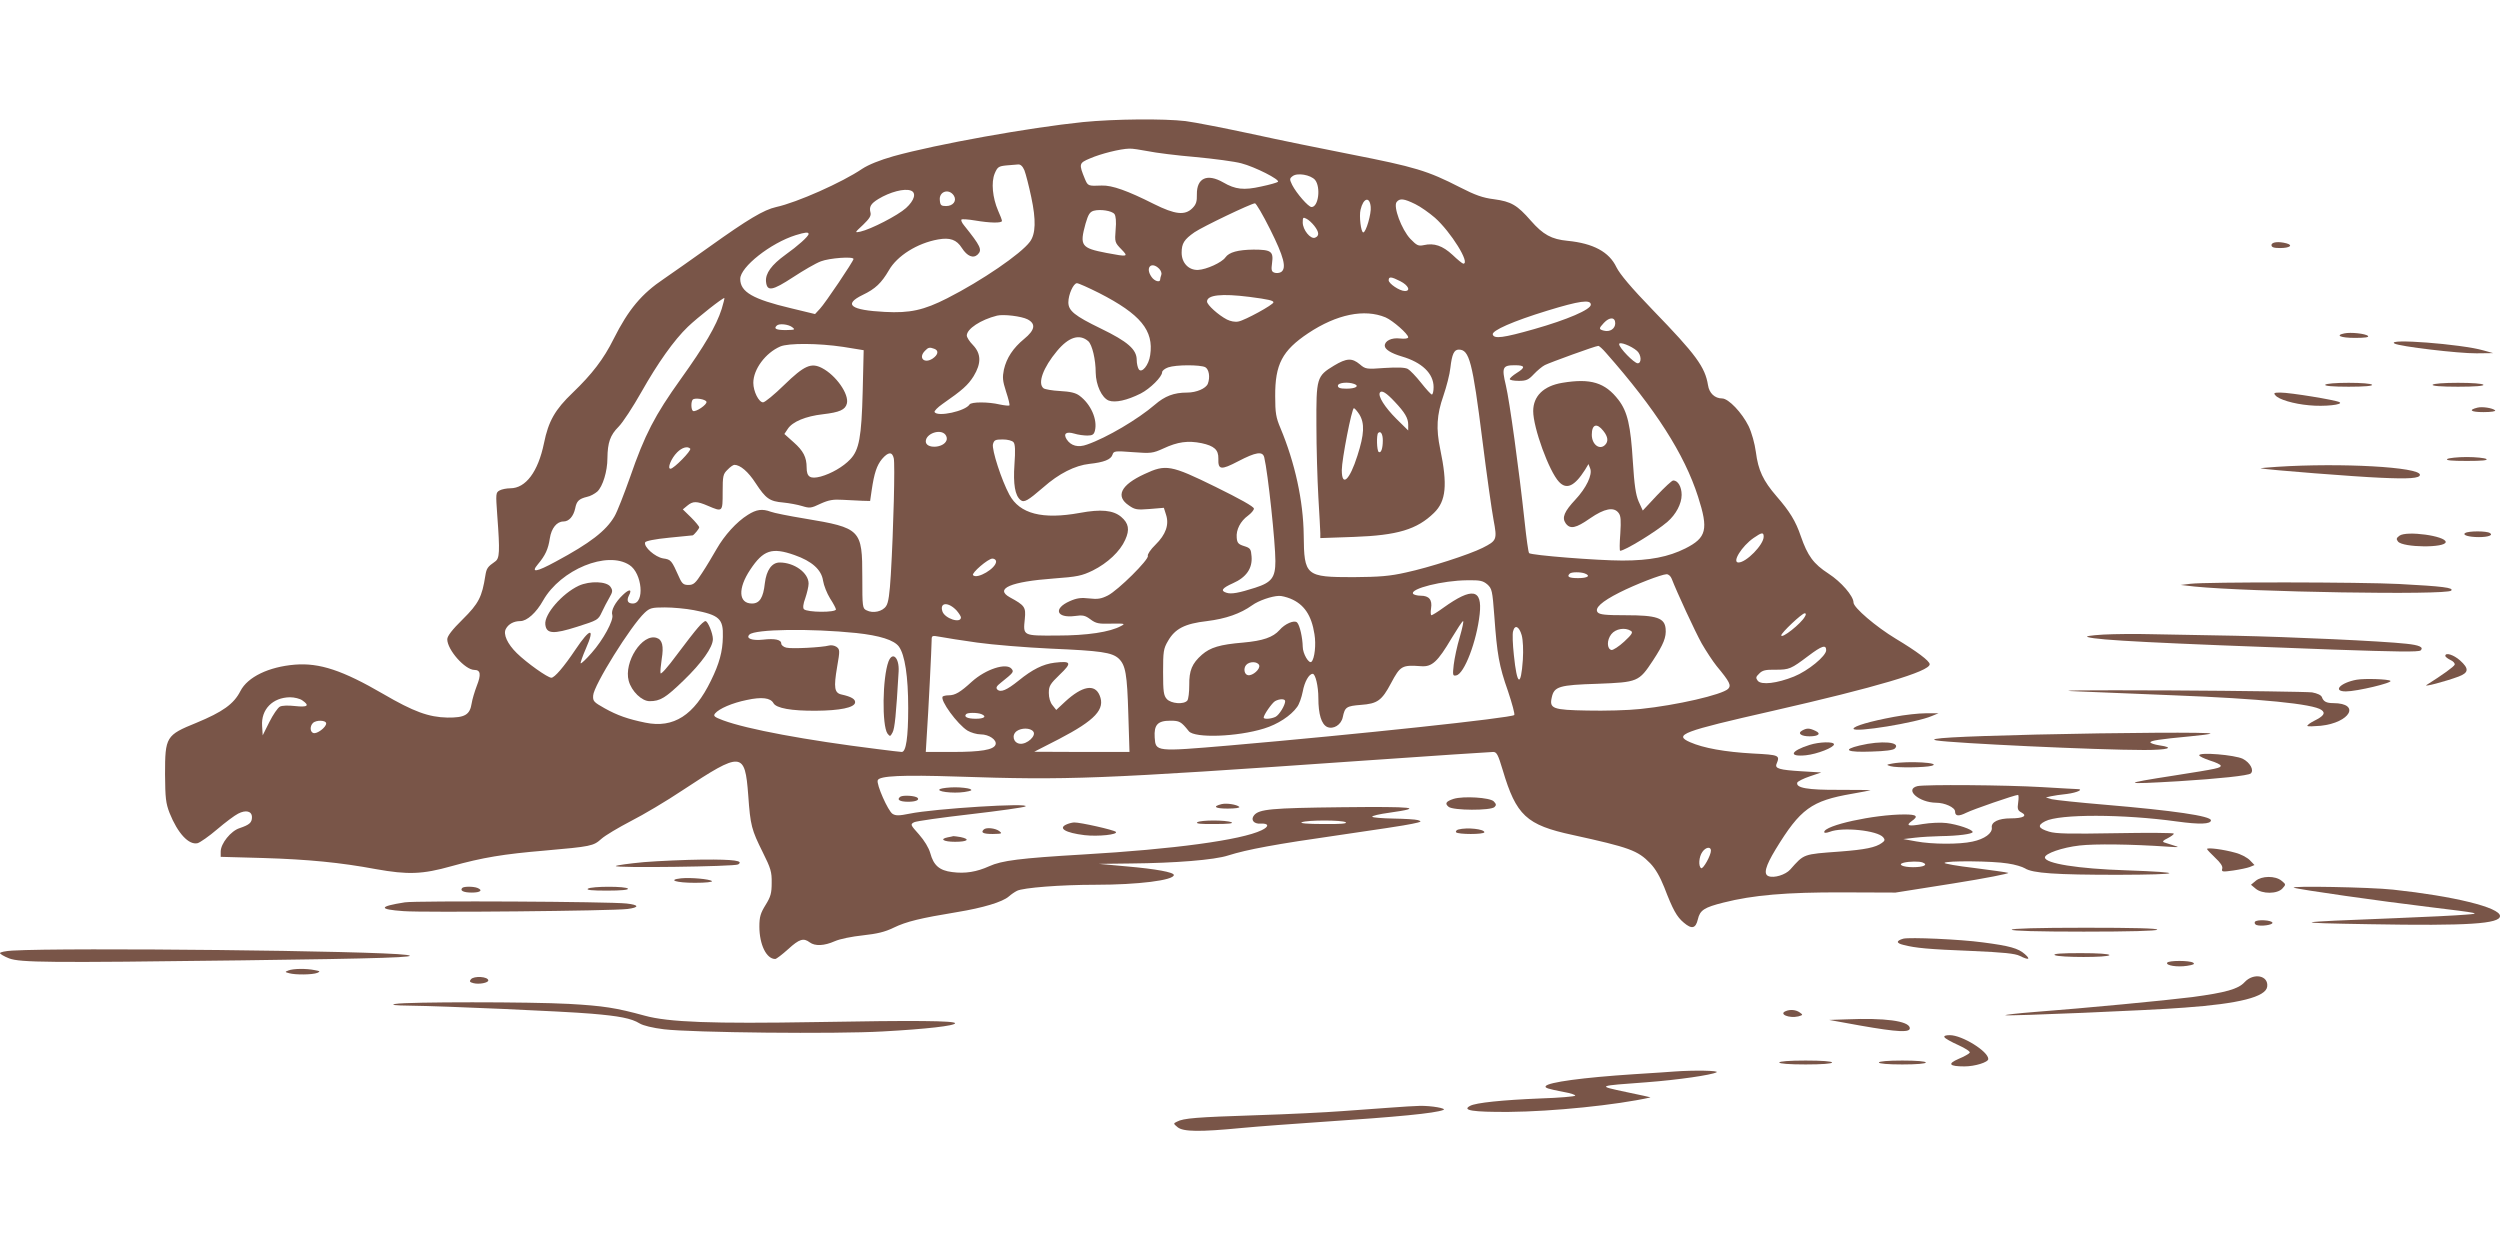 <?xml version="1.0" standalone="no"?>
<!DOCTYPE svg PUBLIC "-//W3C//DTD SVG 20010904//EN"
 "http://www.w3.org/TR/2001/REC-SVG-20010904/DTD/svg10.dtd">
<svg version="1.0" xmlns="http://www.w3.org/2000/svg"
 width="1280pt" height="640pt" viewBox="0 0 1280 640"
 preserveAspectRatio="xMidYMid meet">
<g transform="translate(0,640) scale(0.1,-0.1)"
fill="#795548" stroke="none">
<path d="M5545 5775 c-273 -28 -748 -113 -971 -175 -70 -20 -127 -43 -159 -64
-103 -70 -335 -173 -441 -196 -63 -14 -145 -63 -341 -203 -87 -62 -192 -136
-233 -164 -115 -77 -182 -157 -258 -308 -51 -103 -111 -181 -210 -276 -90 -86
-124 -145 -147 -259 -30 -145 -93 -230 -172 -230 -19 0 -44 -5 -55 -11 -20
-11 -20 -16 -12 -128 14 -188 12 -220 -11 -236 -39 -27 -44 -35 -50 -72 -17
-109 -34 -143 -116 -224 -54 -53 -79 -86 -79 -102 0 -54 91 -157 139 -157 32
0 35 -24 12 -82 -11 -29 -23 -69 -26 -89 -9 -59 -35 -74 -124 -73 -96 2 -173
30 -329 121 -208 121 -326 160 -452 150 -134 -11 -242 -63 -279 -135 -34 -67
-91 -107 -226 -163 -155 -63 -160 -71 -160 -264 1 -122 4 -147 23 -197 42
-105 99 -166 144 -155 13 4 58 35 100 71 41 35 89 71 107 80 40 21 71 13 71
-18 0 -28 -13 -39 -63 -56 -45 -14 -97 -79 -97 -120 l0 -27 217 -6 c230 -7
396 -23 578 -57 163 -29 237 -27 386 15 162 45 266 62 478 80 237 21 249 23
290 60 20 18 88 58 151 91 63 32 183 103 265 158 303 200 319 199 336 -26 11
-156 17 -176 74 -291 41 -82 47 -101 46 -157 0 -53 -5 -71 -31 -113 -26 -42
-32 -61 -32 -111 0 -92 36 -166 81 -166 6 0 36 23 66 50 58 53 79 59 111 35
27 -20 74 -18 128 6 27 12 88 24 144 30 72 8 112 17 157 39 66 32 137 49 325
80 134 22 233 52 265 80 11 10 30 23 42 29 31 16 224 31 403 31 217 0 400 23
400 50 0 14 -91 31 -241 44 l-144 13 165 2 c226 2 428 18 498 41 98 31 244 58
573 105 173 25 339 50 369 57 48 10 52 12 30 19 -14 4 -71 7 -127 8 -56 1
-104 5 -107 9 -3 5 37 14 88 21 184 26 128 32 -244 28 -363 -4 -423 -10 -449
-41 -19 -23 -2 -45 32 -43 44 3 47 -15 6 -34 -104 -50 -449 -97 -914 -124
-323 -19 -416 -31 -480 -60 -64 -29 -123 -39 -190 -30 -65 8 -95 34 -112 97
-8 28 -30 64 -58 96 -44 49 -45 51 -25 62 11 6 140 24 287 41 147 17 275 35
283 40 32 20 -467 -11 -593 -37 -54 -11 -71 -11 -87 -1 -23 14 -84 152 -76
172 8 23 127 28 405 19 572 -19 717 -14 2075 81 357 25 659 45 671 45 18 0 25
-13 49 -93 69 -232 121 -281 358 -332 291 -64 333 -79 397 -145 27 -28 50 -68
72 -123 44 -115 64 -151 100 -181 41 -35 61 -30 72 17 11 47 32 61 132 86 150
38 320 53 610 52 l270 -1 297 47 c164 26 290 51 280 54 -9 3 -88 14 -174 25
-86 10 -154 22 -152 26 7 12 248 10 324 -3 36 -5 75 -17 88 -25 39 -25 157
-33 477 -33 332 1 352 12 40 23 -246 8 -415 35 -415 66 0 20 89 51 177 61 79
9 264 7 453 -6 58 -4 61 -3 30 6 -19 6 -42 13 -50 16 -10 4 -5 10 18 21 17 9
32 19 32 24 0 4 -134 5 -297 2 -236 -4 -307 -3 -342 8 -56 17 -61 32 -20 53
72 38 401 37 675 -1 116 -16 174 -14 174 6 0 22 -190 50 -545 80 -132 11 -253
24 -270 28 l-30 9 25 6 c14 3 51 9 83 12 54 7 90 25 50 25 -10 0 -90 5 -178
10 -187 11 -599 14 -638 5 -68 -17 8 -84 96 -85 44 0 97 -24 97 -45 0 -24 18
-26 58 -6 34 17 248 91 264 91 4 0 4 -18 1 -39 -5 -33 -2 -41 17 -51 32 -17 9
-30 -55 -30 -63 0 -101 -19 -97 -47 4 -29 -37 -59 -99 -72 -67 -15 -207 -14
-288 1 l-66 12 60 7 c33 4 92 7 131 8 88 1 164 11 164 21 0 13 -77 39 -134 46
-29 4 -84 1 -121 -5 -74 -13 -90 -9 -57 15 36 25 26 34 -37 34 -157 0 -411
-56 -411 -90 0 -6 11 -5 28 1 65 26 245 7 274 -28 10 -12 9 -18 -7 -29 -32
-23 -84 -34 -215 -44 -190 -14 -182 -11 -254 -92 -24 -27 -83 -45 -111 -34
-27 10 -16 51 36 137 127 208 183 249 392 285 51 9 93 17 94 18 2 1 -70 2
-160 2 -163 -1 -223 10 -215 37 2 6 31 21 64 32 l59 20 -100 6 c-115 7 -139
14 -129 38 18 44 15 46 -121 53 -144 8 -254 28 -322 58 -86 38 -40 55 422 160
530 121 805 202 805 239 0 17 -66 66 -174 131 -101 61 -216 159 -216 185 0 33
-63 106 -128 148 -77 50 -107 91 -142 192 -26 77 -57 127 -124 204 -69 80 -94
133 -106 227 -6 44 -21 98 -37 132 -34 69 -103 142 -136 142 -37 0 -66 27 -72
68 -15 93 -61 156 -282 384 -113 117 -169 184 -187 220 -37 78 -118 122 -250
135 -82 8 -125 31 -188 103 -70 80 -100 98 -189 110 -57 7 -96 21 -174 61
-166 85 -229 104 -560 169 -137 27 -365 73 -505 104 -140 30 -293 60 -340 66
-111 13 -362 11 -525 -5z m332 -149 c38 -8 148 -22 244 -30 96 -9 201 -23 234
-32 70 -18 200 -84 188 -95 -4 -4 -43 -15 -86 -24 -89 -20 -132 -15 -194 21
-82 47 -136 23 -135 -61 1 -37 -4 -52 -23 -71 -38 -38 -88 -33 -198 22 -133
67 -213 96 -266 94 -70 -3 -71 -2 -86 33 -32 78 -31 82 26 106 55 24 155 49
201 50 15 1 58 -6 95 -13z m-632 -98 c7 -18 23 -80 35 -137 25 -117 23 -189
-7 -229 -46 -62 -246 -199 -423 -289 -120 -61 -191 -77 -320 -70 -175 9 -214
38 -113 87 65 31 96 61 134 126 42 74 145 139 252 158 61 11 95 -1 122 -44 27
-42 58 -55 81 -33 24 24 15 43 -70 149 -11 13 -17 27 -13 30 3 3 35 1 70 -5
76 -13 137 -14 137 -2 0 5 -9 29 -20 53 -28 65 -36 145 -17 190 14 33 20 37
59 41 24 2 51 4 61 5 12 1 23 -9 32 -30z m1488 -49 c30 -37 18 -139 -18 -139
-16 0 -77 70 -99 113 -14 29 -14 33 2 45 24 19 92 7 115 -19z m-2069 -55 c29
-11 18 -50 -25 -89 -42 -38 -180 -109 -234 -121 -30 -6 -30 -6 14 35 32 31 42
46 38 62 -8 30 1 46 40 70 59 36 134 56 167 43z m220 -26 c16 -26 -4 -53 -40
-53 -25 0 -30 4 -32 29 -6 46 47 63 72 24z m2134 -57 c4 -34 -24 -131 -38
-131 -12 0 -22 84 -14 116 14 61 47 70 52 15z m228 14 c27 -13 72 -45 101 -70
81 -72 183 -235 145 -235 -4 0 -29 20 -55 45 -51 47 -94 62 -147 50 -28 -6
-36 -2 -69 32 -45 48 -89 166 -70 189 16 20 38 17 95 -11z m-743 -129 c70
-140 86 -199 56 -219 -9 -5 -24 -7 -34 -3 -15 5 -17 14 -12 50 8 59 -5 68 -95
68 -79 -1 -125 -13 -144 -40 -18 -26 -97 -62 -140 -64 -48 -2 -84 36 -84 88 0
48 13 68 66 105 43 29 287 146 309 148 6 1 41 -59 78 -133z m-797 78 c7 -9 10
-39 6 -80 -5 -63 -4 -66 29 -100 38 -39 35 -40 -76 -19 -130 25 -138 37 -107
150 14 48 22 60 42 66 34 9 93 0 106 -17z m1023 -60 c25 -32 27 -52 4 -61 -23
-9 -63 40 -63 78 0 26 2 28 19 19 11 -5 29 -22 40 -36z m-2589 -42 c0 -12 -56
-62 -118 -106 -72 -52 -104 -96 -100 -138 5 -52 32 -47 139 23 52 34 115 71
142 81 44 17 167 26 167 12 0 -11 -146 -228 -172 -255 l-25 -27 -124 30 c-194
46 -259 83 -259 150 0 61 156 184 284 224 49 15 66 17 66 6z m1795 -178 c9 -9
14 -23 11 -31 -3 -8 -6 -19 -6 -24 0 -17 -29 -9 -44 13 -34 48 -1 82 39 42z
m1235 -64 c41 -21 54 -50 23 -50 -27 0 -83 38 -83 55 0 20 13 19 60 -5z
m-1543 -60 c213 -109 281 -192 262 -318 -7 -52 -44 -96 -59 -72 -5 8 -10 29
-10 47 0 54 -46 94 -184 161 -134 65 -166 91 -166 134 0 40 26 98 44 98 8 0
59 -23 113 -50z m770 -20 c100 -13 123 -19 123 -28 0 -12 -146 -92 -179 -98
-17 -4 -41 1 -59 10 -43 22 -102 75 -102 92 0 34 74 42 217 24z m-2702 -62
c-28 -87 -88 -189 -209 -358 -134 -187 -185 -286 -260 -503 -31 -87 -66 -178
-80 -201 -43 -74 -125 -137 -300 -231 -101 -55 -130 -59 -92 -14 38 45 53 78
61 132 8 53 36 87 70 87 28 0 51 26 60 67 7 37 19 49 60 59 17 3 40 16 53 27
28 26 52 104 52 171 1 80 14 118 57 161 22 22 74 102 117 178 83 147 167 266
238 334 49 47 181 151 187 147 1 -1 -5 -27 -14 -56z m4450 22 c0 -25 -121 -77
-290 -125 -158 -45 -205 -51 -212 -28 -7 20 105 69 278 122 166 51 224 59 224
31z m-1051 -65 c37 -16 116 -85 116 -102 0 -6 -17 -9 -43 -6 -42 5 -77 -12
-77 -37 0 -19 33 -39 87 -55 103 -30 163 -87 163 -157 0 -21 -4 -38 -9 -38 -4
0 -29 27 -55 60 -26 33 -57 65 -68 71 -15 8 -53 9 -119 5 -93 -7 -98 -6 -127
19 -40 33 -67 32 -132 -7 -89 -54 -91 -63 -90 -305 0 -114 5 -280 10 -368 5
-88 10 -171 10 -185 l0 -25 172 6 c223 8 323 38 410 123 62 60 70 144 32 326
-22 105 -18 176 16 273 16 47 33 112 36 144 8 70 19 93 43 93 54 0 70 -60 121
-465 22 -176 48 -359 57 -407 19 -101 17 -106 -56 -143 -70 -35 -275 -101
-392 -126 -83 -19 -137 -23 -269 -24 -245 0 -253 6 -255 215 -2 176 -45 371
-119 548 -23 54 -27 78 -27 163 -1 164 36 234 169 323 146 97 288 126 396 81z
m-1833 -10 c44 -23 38 -55 -17 -100 -57 -47 -90 -97 -104 -157 -8 -40 -7 -57
11 -113 12 -36 20 -68 17 -71 -3 -2 -25 0 -49 5 -59 14 -146 14 -155 0 -21
-34 -163 -65 -179 -39 -3 5 15 24 41 42 102 71 130 96 159 142 40 66 39 115
-4 160 -17 17 -31 39 -31 48 0 34 71 81 155 102 33 8 125 -3 156 -19z m3009
-20 c0 -28 -27 -46 -58 -38 -27 7 -27 11 0 40 29 31 58 30 58 -2z m-4214 -20
c17 -13 15 -14 -33 -15 -49 0 -63 7 -46 23 12 12 59 7 79 -8z m1516 -72 c20
-18 38 -94 38 -161 1 -63 31 -129 67 -143 33 -12 93 1 163 36 49 25 110 86
110 109 0 8 14 19 31 25 40 14 164 14 190 1 19 -11 26 -51 13 -85 -10 -24 -58
-45 -106 -45 -68 0 -114 -18 -165 -62 -86 -74 -246 -169 -347 -204 -46 -17
-83 -7 -105 27 -18 29 -2 41 39 29 19 -6 49 -10 67 -10 26 0 34 5 39 25 14 57
-21 136 -79 179 -20 15 -47 21 -100 24 -40 2 -78 9 -84 14 -32 25 -2 106 69
191 60 72 115 89 160 50z m2810 -50 c22 -20 24 -63 3 -63 -18 0 -95 79 -95 98
0 15 63 -9 92 -35z m-4065 21 l105 -17 -5 -211 c-6 -234 -18 -300 -64 -348
-36 -38 -97 -73 -151 -88 -54 -14 -72 -2 -72 46 0 53 -17 86 -67 130 l-47 42
18 27 c24 36 91 64 179 74 86 10 115 23 123 55 12 48 -56 145 -128 182 -55 28
-90 13 -193 -87 -50 -49 -99 -89 -108 -89 -22 0 -50 56 -50 100 0 69 62 153
138 186 42 18 195 17 322 -2z m3906 -31 c254 -288 401 -518 471 -736 54 -168
44 -210 -65 -265 -86 -43 -181 -62 -322 -62 -127 0 -468 27 -478 38 -4 4 -14
77 -23 162 -29 269 -77 617 -96 697 -22 92 -17 103 46 103 53 0 56 -11 9 -40
-19 -12 -35 -26 -35 -31 0 -5 20 -9 46 -9 38 0 50 5 77 34 18 19 43 40 57 47
26 13 259 98 273 98 4 1 22 -15 40 -36z m-3439 21 c24 -9 19 -31 -9 -50 -43
-28 -75 4 -39 40 17 18 24 19 48 10z m2150 -180 c28 -11 6 -24 -40 -24 -32 0
-44 4 -44 15 0 16 52 21 84 9z m207 -91 c52 -55 69 -84 69 -117 l0 -30 -60 59
c-60 60 -96 117 -85 135 9 14 33 -1 76 -47z m-3524 0 c5 -14 -56 -55 -69 -47
-10 6 -11 48 -1 58 11 11 66 2 70 -11z m3343 -65 c28 -46 25 -102 -10 -211
-40 -126 -80 -163 -80 -74 0 54 51 317 62 317 4 0 17 -15 28 -32z m-2120 -103
c7 -8 10 -22 6 -30 -15 -40 -106 -44 -106 -5 0 40 74 66 100 35z m2240 -30 c0
-41 -9 -67 -21 -59 -10 6 -12 87 -3 97 13 13 24 -5 24 -38z m-1891 -9 c9 -10
10 -43 5 -114 -7 -102 3 -159 31 -182 18 -15 37 -4 117 65 79 70 162 112 236
120 74 8 110 22 118 47 6 19 12 20 104 13 93 -7 102 -6 157 19 73 34 125 41
195 27 65 -14 87 -34 86 -79 -2 -58 13 -60 101 -14 92 48 126 53 134 20 19
-79 57 -437 57 -531 0 -84 -19 -109 -103 -136 -84 -27 -123 -34 -147 -26 -33
10 -23 24 33 49 68 30 100 76 95 137 -3 38 -6 43 -38 53 -29 9 -36 16 -38 43
-4 40 19 85 58 113 16 12 30 28 30 36 0 10 -72 50 -196 111 -230 113 -255 117
-364 66 -122 -56 -150 -114 -80 -161 31 -22 42 -23 107 -18 l72 6 11 -35 c17
-51 -1 -102 -54 -154 -25 -24 -42 -50 -39 -57 7 -18 -152 -176 -205 -203 -34
-17 -52 -20 -95 -15 -42 5 -64 2 -100 -14 -86 -38 -68 -88 26 -76 41 6 53 3
80 -17 28 -21 42 -24 107 -22 69 1 73 0 50 -12 -56 -31 -173 -49 -328 -49
-176 -1 -174 -2 -165 85 6 61 0 69 -77 111 -79 44 5 80 224 96 123 9 145 14
201 41 76 38 140 98 166 157 24 52 18 85 -21 118 -41 34 -103 40 -211 20 -192
-35 -308 -5 -361 93 -40 74 -91 231 -84 259 6 21 12 24 50 24 25 0 48 -6 55
-14z m-1655 -33 c8 -9 -84 -103 -101 -103 -18 0 3 53 34 84 25 25 53 33 67 19z
m1042 -49 c7 -28 -1 -357 -15 -596 -6 -98 -12 -144 -24 -161 -18 -28 -67 -39
-100 -22 -21 10 -22 15 -22 170 0 244 -7 252 -295 300 -80 13 -159 29 -174 35
-43 16 -73 12 -117 -16 -58 -36 -120 -105 -160 -175 -19 -33 -52 -89 -74 -122
-34 -53 -44 -62 -70 -62 -25 0 -33 6 -48 40 -39 87 -41 90 -82 96 -41 7 -100
59 -92 82 2 7 50 17 123 24 65 6 120 12 121 12 8 4 33 34 33 41 0 5 -19 28
-42 51 l-42 41 23 19 c29 24 48 24 106 -1 75 -32 75 -32 75 70 0 83 2 93 25
115 13 14 29 25 35 25 30 0 71 -35 109 -94 52 -79 71 -93 142 -99 30 -3 73
-11 96 -18 39 -12 46 -11 94 12 42 19 65 23 113 20 34 -2 79 -4 101 -5 l40 -1
8 55 c13 88 26 127 53 160 32 37 52 38 60 4z m4454 -402 c0 -41 -89 -132 -129
-132 -35 0 17 84 78 126 42 29 51 30 51 6z m-4962 -94 c89 -31 138 -75 146
-131 4 -25 20 -65 36 -91 17 -26 30 -51 30 -56 0 -17 -147 -16 -164 1 -6 6 -4
27 7 56 9 27 17 60 17 75 0 55 -73 108 -148 108 -40 0 -68 -39 -76 -106 -8
-75 -27 -104 -66 -104 -69 0 -73 77 -9 173 67 101 111 116 227 75z m-845 -51
c65 -42 79 -197 17 -197 -26 0 -33 15 -20 41 18 33 2 35 -31 3 -39 -37 -62
-80 -54 -103 8 -26 -47 -128 -106 -194 -28 -32 -53 -56 -56 -53 -2 2 10 37 27
76 48 109 22 107 -53 -5 -61 -91 -108 -145 -124 -145 -19 0 -126 76 -177 126
-48 47 -71 97 -56 124 13 25 41 40 74 40 34 0 82 43 117 106 90 158 328 256
442 181z m1877 18 c0 -35 -97 -92 -118 -70 -10 10 77 85 99 85 11 0 19 -7 19
-15z m3014 -61 c32 -12 15 -24 -34 -24 -46 0 -60 7 -43 23 8 9 56 9 77 1z
m445 -27 c27 -70 120 -271 154 -332 22 -38 56 -90 76 -115 68 -82 76 -99 59
-117 -31 -30 -264 -84 -449 -103 -63 -7 -186 -10 -272 -8 -177 3 -195 10 -182
67 12 56 37 64 234 70 207 8 212 10 284 119 55 84 69 120 65 163 -5 55 -45 69
-204 69 -103 0 -134 3 -144 15 -17 21 20 55 111 101 83 42 215 93 242 94 10 0
21 -10 26 -23z m-944 -29 c24 -22 26 -31 36 -163 14 -195 24 -254 70 -384 21
-63 36 -118 32 -122 -17 -15 -802 -99 -1460 -156 -377 -32 -376 -32 -381 41
-4 65 15 86 80 86 47 0 55 -4 95 -54 30 -36 247 -29 385 14 69 21 137 65 169
110 11 14 23 49 29 79 9 50 32 91 51 91 14 0 29 -63 29 -124 0 -84 16 -134 45
-148 32 -14 72 11 80 50 11 52 18 57 93 63 84 6 107 22 154 111 48 90 56 94
155 87 55 -4 84 23 155 143 29 48 55 88 59 88 4 0 -4 -37 -17 -82 -14 -46 -27
-109 -31 -142 -6 -53 -5 -58 13 -54 41 7 105 175 120 314 14 129 -38 138 -185
33 -30 -22 -58 -39 -62 -39 -4 0 -5 16 -2 35 7 44 -10 65 -53 65 -18 0 -36 5
-39 10 -16 26 152 68 277 69 66 1 80 -2 103 -21z m-1008 -73 c70 -29 108 -85
123 -182 9 -53 1 -125 -15 -141 -13 -13 -45 41 -45 77 -1 46 -15 110 -29 124
-14 14 -63 -7 -90 -39 -33 -37 -85 -55 -186 -64 -120 -10 -168 -25 -211 -62
-51 -45 -66 -81 -65 -156 0 -36 -4 -71 -10 -79 -18 -21 -83 -16 -105 8 -16 18
-19 37 -19 138 0 105 2 120 25 159 36 63 86 89 200 102 96 12 171 38 231 81
33 24 100 47 137 48 12 1 39 -6 59 -14z m-1709 -61 c12 -14 22 -30 22 -35 0
-33 -83 -6 -95 31 -15 47 31 49 73 4z m-1345 2 c130 -25 151 -44 148 -137 -1
-74 -18 -137 -61 -224 -86 -177 -191 -245 -336 -215 -88 18 -143 37 -209 74
-55 31 -60 36 -58 65 2 51 194 359 264 424 26 24 36 27 103 27 41 0 108 -6
149 -14z m5688 -33 c-19 -36 -121 -116 -121 -96 0 13 106 113 120 113 7 0 8
-6 1 -17z m-1450 -95 c7 -26 9 -76 6 -126 -10 -144 -30 -133 -46 24 -6 55 -8
109 -4 122 9 36 31 25 44 -20z m-3407 11 c121 -13 193 -36 218 -69 31 -42 48
-153 48 -315 0 -151 -11 -225 -33 -225 -7 0 -64 7 -127 15 -362 45 -664 101
-788 147 -45 17 -51 22 -41 35 21 25 88 54 162 69 78 17 122 11 137 -16 14
-26 92 -40 218 -39 123 1 195 16 200 41 3 18 -19 31 -69 42 -37 8 -41 35 -23
141 15 85 14 90 -3 103 -10 7 -27 10 -38 7 -37 -10 -192 -18 -219 -11 -14 3
-26 13 -26 21 0 20 -33 27 -93 20 -56 -6 -90 6 -70 26 28 28 313 32 547 8z
m3966 11 c12 -7 6 -18 -34 -55 -27 -25 -57 -44 -65 -43 -24 5 -25 51 -1 81 22
28 70 36 100 17z m-3347 -60 c78 -11 248 -25 377 -31 256 -11 313 -19 348 -51
35 -34 43 -79 49 -285 l6 -193 -244 0 -244 1 127 65 c186 97 238 153 208 224
-25 60 -89 48 -176 -32 l-46 -43 -19 24 c-12 14 -19 39 -19 63 0 35 6 46 56
94 64 61 59 71 -26 61 -60 -7 -115 -35 -185 -92 -61 -49 -92 -62 -109 -45 -8
9 -4 17 19 35 65 52 67 55 54 71 -27 32 -132 -2 -203 -66 -60 -55 -86 -70
-119 -70 -13 0 -26 -3 -30 -6 -17 -17 75 -143 127 -175 17 -10 47 -19 67 -19
43 0 85 -29 76 -53 -10 -26 -74 -37 -220 -37 l-137 0 5 83 c8 114 25 456 25
488 0 26 1 26 46 18 25 -5 109 -18 187 -29z m4347 -39 c0 -30 -93 -106 -165
-135 -87 -35 -166 -44 -185 -22 -11 15 -11 20 7 37 16 17 33 21 83 20 72 0 80
4 169 71 69 52 91 59 91 29z m-2903 -77 c7 -19 -33 -55 -57 -51 -19 3 -25 34
-10 52 17 20 59 19 67 -1z m-4899 -180 c39 -27 27 -36 -37 -29 -35 4 -67 3
-78 -3 -11 -6 -35 -41 -54 -79 l-34 -68 -3 48 c-6 85 54 146 143 147 22 0 51
-7 63 -16z m5032 -4 c0 -21 -30 -70 -49 -80 -22 -11 -61 -14 -61 -4 0 14 42
74 58 84 23 13 52 13 52 0z m-1556 -66 c30 -12 16 -24 -28 -24 -43 0 -63 10
-49 24 8 8 56 8 77 0z m-3354 -48 c0 -20 -48 -56 -66 -49 -17 6 -18 35 -2 51
17 17 68 15 68 -2z m3620 -41 c18 -21 -31 -67 -68 -63 -34 4 -44 45 -16 65 24
17 69 17 84 -2z m1600 -465 c10 -7 -28 -10 -115 -9 -82 0 -123 4 -110 9 28 12
207 12 225 0z m1870 -145 c0 -25 -40 -96 -50 -90 -15 9 -12 58 6 83 17 25 44
29 44 7z m1084 -61 c30 -12 5 -24 -49 -24 -53 0 -82 14 -48 23 28 7 80 8 97 1z"/>
<path d="M7999 4440 c-96 -16 -149 -68 -149 -145 0 -85 81 -308 132 -362 39
-42 80 -22 133 61 l18 30 9 -23 c12 -32 -20 -99 -76 -159 -57 -61 -70 -92 -50
-121 23 -32 52 -26 125 25 74 51 122 60 146 28 12 -15 13 -38 9 -106 -4 -49
-4 -88 -1 -88 24 0 184 98 242 148 44 38 73 93 73 138 0 42 -19 74 -43 74 -7
0 -44 -35 -84 -77 l-72 -77 -21 46 c-15 35 -22 82 -30 207 -11 181 -27 253
-73 313 -69 90 -143 112 -288 88z m210 -246 c24 -30 27 -54 9 -72 -28 -28 -68
2 -68 52 0 54 26 62 59 20z"/>
<path d="M2963 3401 c-85 -40 -177 -146 -171 -198 5 -49 41 -51 163 -12 104
33 108 35 126 74 10 22 28 56 39 75 17 29 18 37 6 55 -19 29 -106 32 -163 6z"/>
<path d="M3574 3187 c-16 -18 -65 -81 -109 -140 -44 -60 -81 -102 -83 -94 -2
7 1 40 6 73 11 66 3 99 -26 108 -74 24 -169 -124 -143 -220 15 -54 67 -104
107 -104 54 0 81 16 175 107 92 89 149 169 149 211 0 29 -26 92 -38 92 -6 0
-23 -15 -38 -33z"/>
<path d="M4549 3013 c-31 -83 -34 -328 -5 -369 13 -16 14 -16 26 6 11 21 18
87 31 312 4 70 -31 105 -52 51z"/>
<path d="M11630 5145 c0 -11 12 -15 44 -15 49 0 69 14 33 24 -41 11 -77 7 -77
-9z"/>
<path d="M12003 4693 c-49 -10 -19 -23 54 -23 51 0 74 3 67 10 -12 12 -89 20
-121 13z"/>
<path d="M12260 4641 c25 -15 330 -51 420 -50 l85 1 -50 14 c-117 33 -502 62
-455 35z"/>
<path d="M11905 4430 c-4 -6 38 -10 120 -10 82 0 124 4 120 10 -4 6 -55 10
-120 10 -65 0 -116 -4 -120 -10z"/>
<path d="M12455 4430 c-4 -6 42 -10 130 -10 88 0 134 4 130 10 -4 6 -58 10
-130 10 -72 0 -126 -4 -130 -10z"/>
<path d="M11650 4376 c16 -21 93 -44 172 -51 77 -8 180 3 156 16 -20 11 -252
49 -302 49 -32 0 -37 -2 -26 -14z"/>
<path d="M12685 4313 c-49 -12 -35 -23 30 -23 41 0 65 4 60 9 -13 12 -65 20
-90 14z"/>
<path d="M12530 4050 c-10 -7 22 -10 100 -10 78 0 110 3 100 10 -8 5 -53 10
-100 10 -47 0 -92 -5 -100 -10z"/>
<path d="M11660 4010 c-52 -3 -90 -7 -85 -8 40 -8 488 -43 611 -48 148 -7 204
-3 204 15 0 40 -405 62 -730 41z"/>
<path d="M12622 3671 c-17 -10 17 -21 70 -21 48 0 75 10 56 21 -17 11 -109 11
-126 0z"/>
<path d="M12285 3657 c-16 -12 -17 -17 -7 -30 26 -31 244 -33 244 -2 0 31
-201 59 -237 32z"/>
<path d="M11215 3411 l-50 -6 70 -8 c280 -28 1291 -45 1315 -21 15 15 -42 22
-267 34 -192 10 -986 11 -1068 1z"/>
<path d="M10770 3151 c-67 -4 -96 -9 -80 -13 55 -16 331 -30 1259 -64 320 -11
436 -13 445 -4 16 16 -6 27 -73 34 -125 14 -594 35 -876 41 -165 3 -361 7
-435 8 -74 2 -182 1 -240 -2z"/>
<path d="M12520 3042 c0 -5 12 -14 26 -21 14 -6 24 -17 22 -24 -3 -10 -63 -53
-144 -104 -21 -13 97 18 164 43 53 20 54 41 7 83 -33 29 -75 42 -75 23z"/>
<path d="M12067 2920 c-84 -15 -127 -60 -56 -60 56 0 240 44 228 54 -10 9
-130 13 -172 6z"/>
<path d="M10640 2860 c113 -5 333 -14 490 -20 442 -17 714 -44 756 -75 22 -16
12 -31 -38 -56 -22 -11 -37 -23 -34 -26 3 -3 34 -2 68 1 151 16 206 115 65
116 -36 0 -51 8 -59 31 -4 10 -23 19 -50 24 -24 3 -349 8 -723 10 -464 2 -615
0 -475 -5z"/>
<path d="M9699 2730 c-125 -23 -209 -48 -209 -61 0 -22 323 31 401 65 l34 14
-65 0 c-36 0 -108 -8 -161 -18z"/>
<path d="M9226 2659 c-24 -14 -4 -29 39 -29 46 0 61 14 30 28 -32 15 -44 15
-69 1z"/>
<path d="M10425 2639 c-410 -10 -569 -19 -510 -30 82 -14 820 -49 1063 -49
123 0 161 12 77 24 -25 4 -45 11 -45 15 0 9 45 16 204 31 54 5 101 11 104 14
7 8 -465 5 -893 -5z"/>
<path d="M9265 2586 c-98 -31 -110 -62 -19 -53 58 6 144 40 144 56 0 15 -75
13 -125 -3z"/>
<path d="M9521 2583 c-92 -22 -65 -36 62 -31 69 2 111 7 119 16 33 33 -69 42
-181 15z"/>
<path d="M11260 2533 c0 -5 25 -17 55 -27 30 -9 55 -21 55 -26 0 -12 -11 -15
-240 -51 -271 -42 -268 -46 23 -29 209 13 359 29 371 40 18 17 -4 56 -41 75
-42 20 -223 35 -223 18z"/>
<path d="M9690 2491 c-33 -6 -34 -7 -10 -14 31 -9 177 -7 210 2 56 16 -121 26
-200 12z"/>
<path d="M4815 2361 c-31 -13 64 -25 123 -16 37 6 43 9 27 16 -11 4 -45 8 -75
8 -30 0 -64 -4 -75 -8z"/>
<path d="M4610 2321 c-21 -15 -4 -26 40 -26 38 0 59 9 48 20 -11 11 -73 15
-88 6z"/>
<path d="M7443 2310 c-40 -13 -47 -24 -26 -41 22 -19 216 -20 235 -1 10 10 9
15 -4 29 -20 20 -155 28 -205 13z"/>
<path d="M6255 2283 c-49 -12 -35 -23 30 -23 41 0 65 4 60 9 -13 12 -65 20
-90 14z"/>
<path d="M6130 2190 c-10 -7 19 -10 90 -9 68 0 98 3 85 9 -28 12 -157 12 -175
0z"/>
<path d="M5463 2180 c-49 -20 -9 -44 90 -56 69 -8 174 3 160 17 -10 10 -184
49 -213 48 -8 0 -25 -4 -37 -9z"/>
<path d="M5037 2153 c-17 -16 -3 -23 46 -23 48 1 50 2 33 15 -20 15 -67 20
-79 8z"/>
<path d="M7467 2153 c-9 -2 -15 -9 -12 -14 8 -12 145 -12 145 0 0 16 -88 26
-133 14z"/>
<path d="M4853 2113 c-45 -9 -22 -23 37 -23 64 0 80 13 29 24 -17 3 -34 5 -38
5 -3 -1 -16 -4 -28 -6z"/>
<path d="M11300 2053 c0 -3 19 -23 41 -44 28 -26 40 -44 37 -56 -5 -17 0 -18
56 -10 34 5 72 13 85 18 l24 10 -24 25 c-13 13 -46 31 -74 38 -60 17 -145 28
-145 19z"/>
<path d="M3298 1986 c-76 -7 -141 -16 -145 -20 -11 -11 608 -3 626 8 30 19
-19 26 -179 25 -91 -1 -227 -7 -302 -13z"/>
<path d="M3487 1903 c-72 -8 -25 -23 71 -23 55 0 92 4 87 9 -12 10 -107 19
-158 14z"/>
<path d="M11549 1890 l-24 -20 24 -20 c33 -28 111 -28 137 1 19 21 18 21 -5
40 -32 26 -101 25 -132 -1z"/>
<path d="M2367 1854 c-14 -14 6 -24 49 -24 44 0 58 12 28 24 -21 8 -69 8 -77
0z"/>
<path d="M3010 1850 c-10 -7 21 -10 98 -10 73 0 111 4 107 10 -8 13 -185 13
-205 0z"/>
<path d="M11745 1855 c22 -9 443 -69 693 -99 263 -32 266 -33 187 -39 -44 -4
-206 -12 -360 -18 -543 -21 -553 -24 -130 -31 501 -9 665 2 665 42 0 44 -239
102 -547 135 -119 13 -537 20 -508 10z"/>
<path d="M2073 1780 c-135 -21 -137 -36 -7 -45 104 -8 1069 1 1147 11 62 8 60
21 -5 28 -85 10 -1078 15 -1135 6z"/>
<path d="M11545 1680 c-3 -5 0 -13 8 -16 23 -8 82 0 82 11 0 14 -82 19 -90 5z"/>
<path d="M10300 1640 c0 -6 130 -10 369 -10 236 0 372 4 376 10 4 7 -122 10
-369 10 -244 0 -376 -4 -376 -10z"/>
<path d="M9745 1594 c-38 -11 -37 -23 1 -32 62 -16 125 -22 351 -31 160 -7
220 -13 244 -25 46 -23 58 -19 26 9 -34 30 -77 42 -215 60 -117 16 -375 27
-407 19z"/>
<path d="M63 1533 c-35 -2 -63 -8 -63 -13 0 -4 21 -17 47 -27 57 -21 195 -23
1193 -10 706 9 929 16 840 28 -151 21 -1735 38 -2017 22z"/>
<path d="M10520 1510 c20 -13 280 -13 280 0 0 6 -56 10 -147 10 -99 0 -143 -3
-133 -10z"/>
<path d="M11096 1471 c-9 -14 51 -24 102 -16 32 5 41 9 31 16 -18 12 -126 12
-133 0z"/>
<path d="M1476 1431 c-18 -7 -18 -8 5 -14 32 -9 119 -8 144 2 16 7 14 9 -14
14 -43 9 -111 8 -135 -2z"/>
<path d="M2411 1386 c-9 -11 -6 -15 14 -20 28 -7 75 2 75 14 0 20 -73 25 -89
6z"/>
<path d="M11492 1371 c-32 -35 -96 -53 -267 -76 -134 -17 -553 -57 -804 -76
-90 -7 -159 -15 -153 -17 15 -5 740 25 917 39 280 20 416 55 423 107 8 58 -70
73 -116 23z"/>
<path d="M2025 1260 c-28 -5 -6 -8 75 -9 171 -2 787 -29 927 -41 144 -12 206
-24 248 -50 18 -11 67 -23 125 -30 143 -17 878 -25 1120 -11 221 12 370 29
370 42 0 13 -207 15 -710 6 -533 -9 -758 -1 -880 33 -146 40 -210 50 -386 60
-201 11 -827 11 -889 0z"/>
<path d="M9143 1223 c-38 -15 18 -38 64 -27 25 7 25 8 8 20 -19 14 -49 17 -72
7z"/>
<path d="M9455 1181 l-90 -3 160 -29 c194 -34 258 -37 253 -11 -7 35 -128 51
-323 43z"/>
<path d="M9956 1089 c3 -6 35 -24 71 -40 35 -16 62 -33 58 -39 -3 -5 -29 -20
-56 -31 -60 -26 -50 -39 29 -39 53 0 122 21 122 38 0 39 -134 122 -197 122
-22 0 -32 -4 -27 -11z"/>
<path d="M9110 960 c0 -6 52 -10 135 -10 83 0 135 4 135 10 0 6 -52 10 -135
10 -83 0 -135 -4 -135 -10z"/>
<path d="M9620 960 c0 -6 47 -10 120 -10 73 0 120 4 120 10 0 6 -47 10 -120
10 -73 0 -120 -4 -120 -10z"/>
<path d="M8575 914 c-22 -2 -116 -8 -210 -14 -261 -17 -438 -41 -451 -61 -5
-9 10 -14 93 -30 35 -6 61 -15 58 -19 -3 -4 -82 -11 -177 -14 -197 -8 -332
-22 -361 -38 -44 -23 13 -32 198 -31 226 2 550 35 725 74 3 1 -53 13 -125 28
-150 32 -151 31 108 50 158 12 331 37 356 51 15 9 -117 11 -214 4z"/>
<path d="M7120 729 c-58 -4 -170 -12 -249 -18 -79 -6 -277 -16 -440 -21 -305
-10 -372 -15 -405 -33 -19 -9 -19 -10 3 -28 29 -24 113 -25 331 -4 85 8 263
21 395 30 408 27 591 45 635 62 19 8 -61 22 -120 21 -25 -1 -92 -4 -150 -9z"/>
</g>
</svg>
